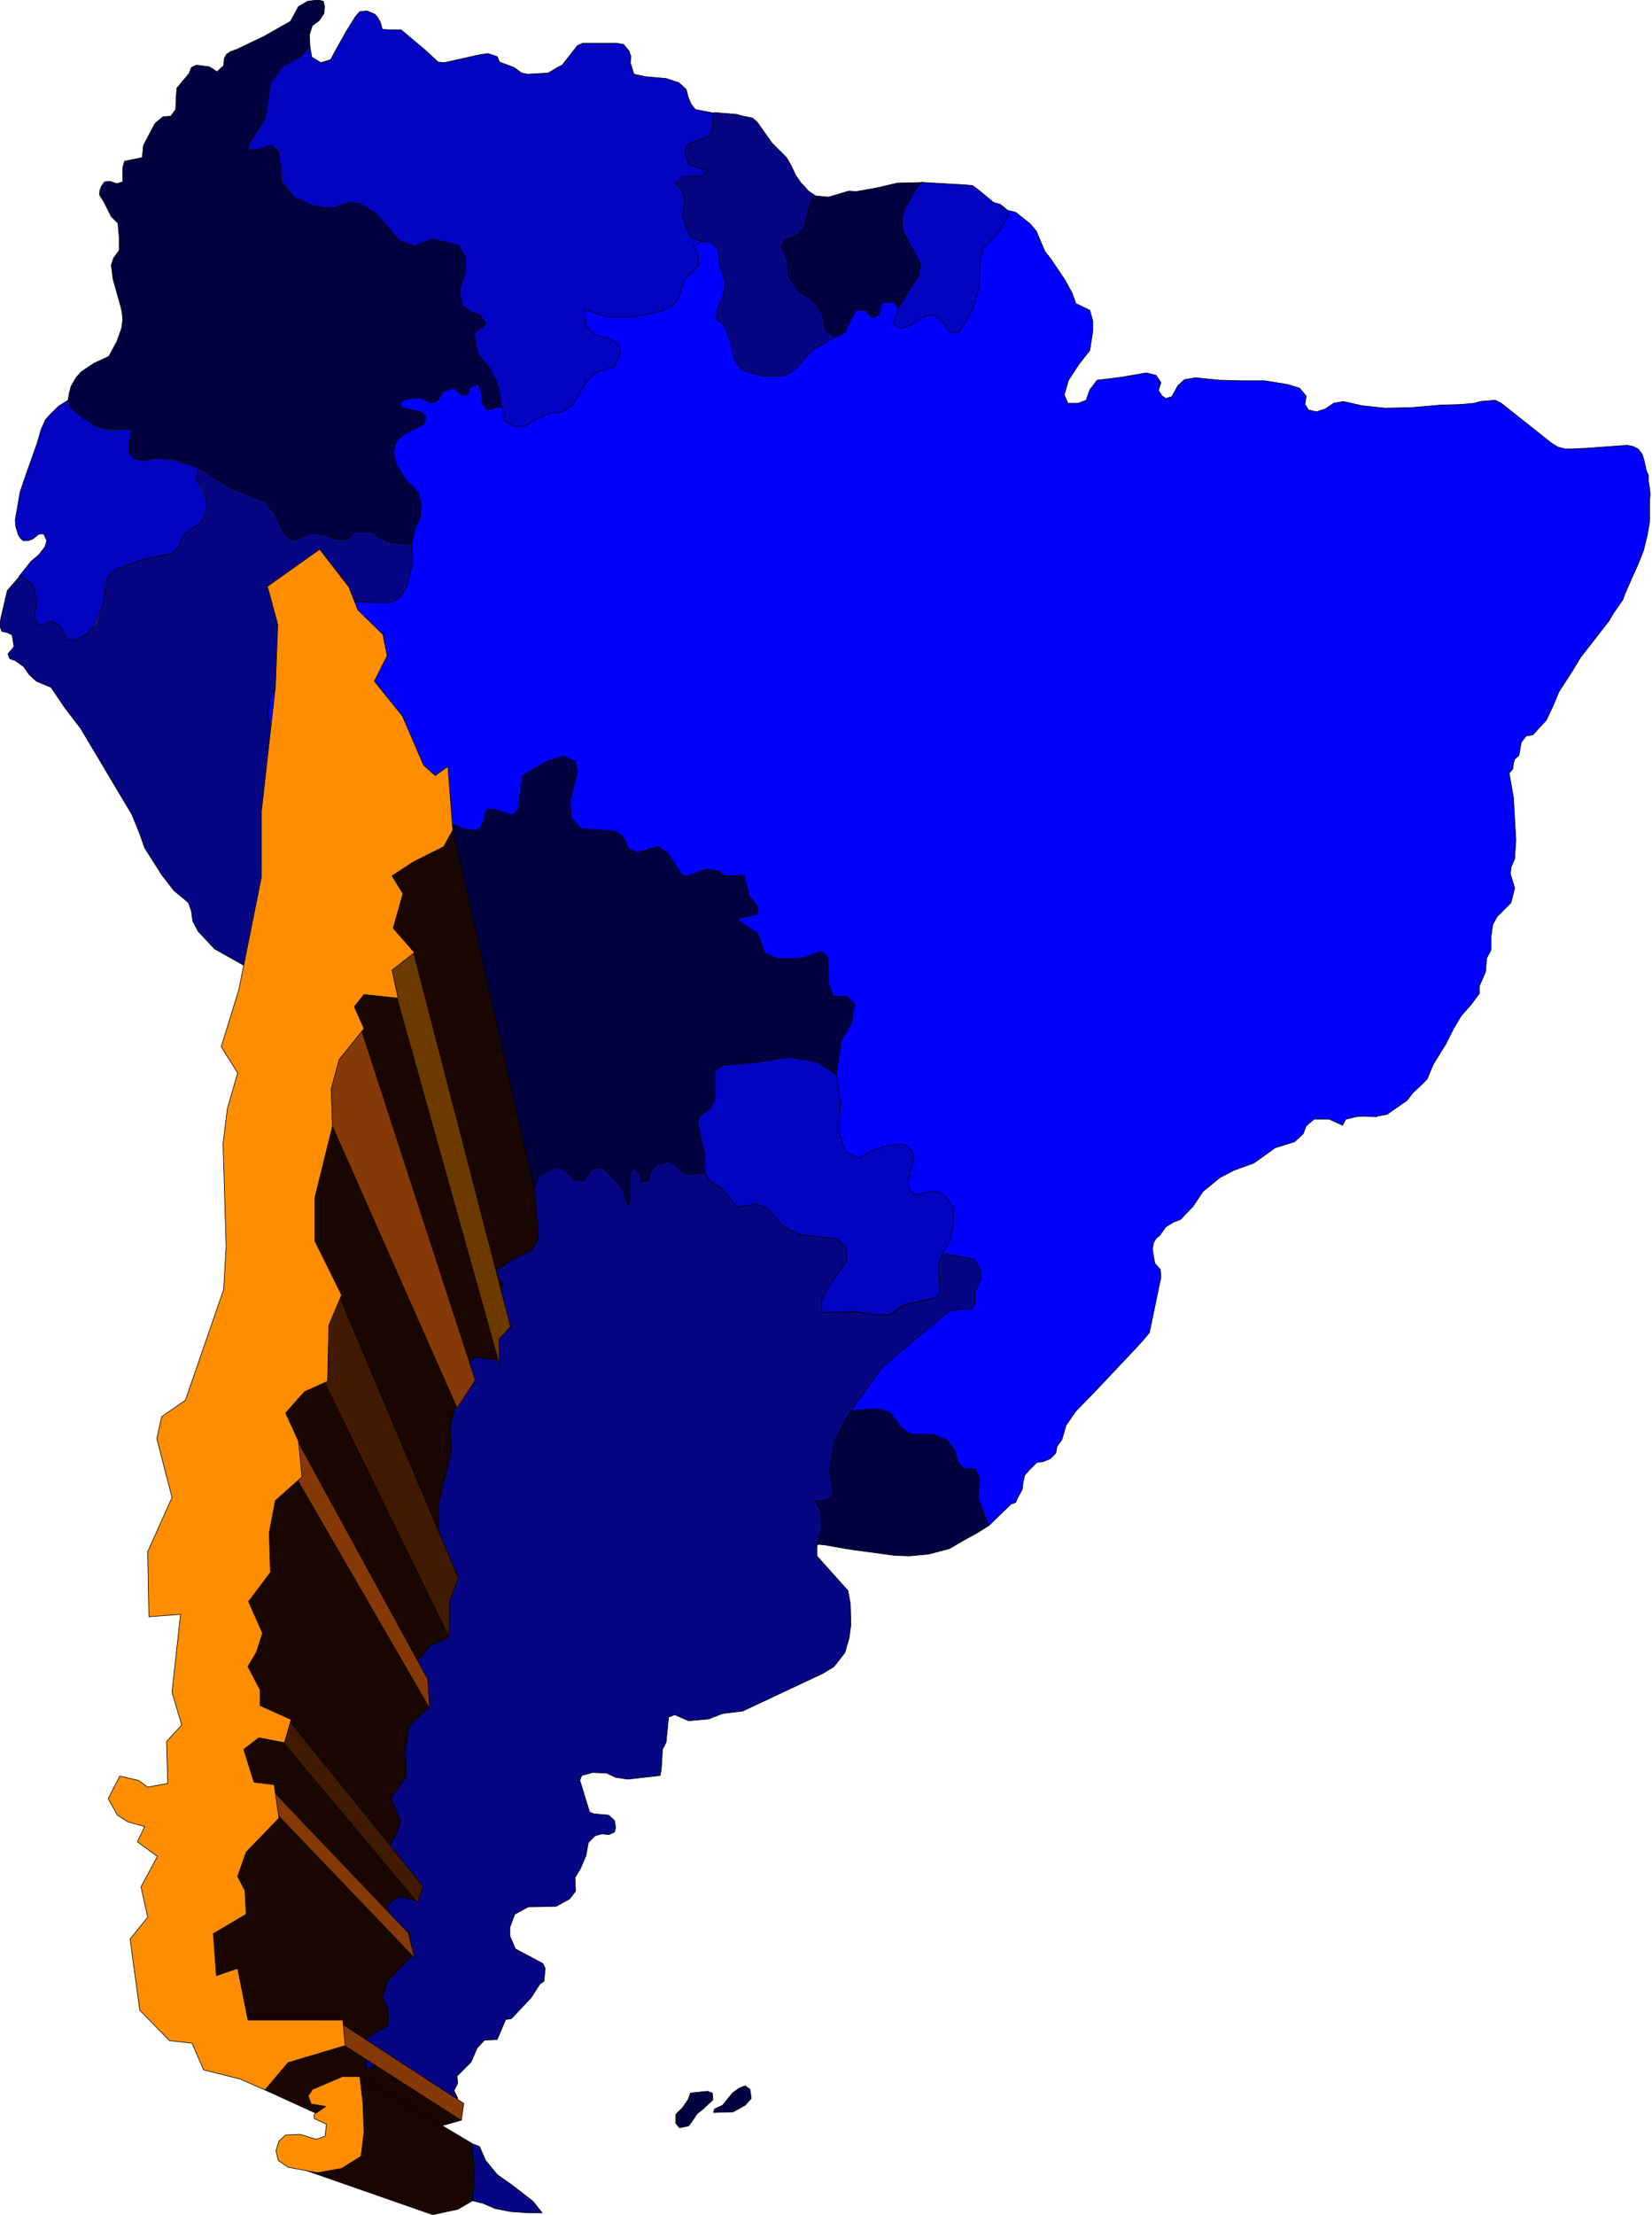 <svg xmlns="http://www.w3.org/2000/svg" fill-rule="evenodd" height="588.515" preserveAspectRatio="none" stroke-linecap="round" viewBox="0 0 2718 3642" width="439.129"><style>.pen0{stroke:#000;stroke-width:1;stroke-linejoin:round}.pen1{stroke:none}.brush2{fill:#0303c2}.brush3{fill:#060685}.brush4{fill:#010140}.brush7{fill:#1a0601}.brush9{fill:#853906}.brush10{fill:#401a01}.brush11{fill:#ff8d00}</style><path class="pen1" style="fill:#00f" d="m1658 346 13 3 10 8 14 11 10 12 14 33 10 13 23 34 12 22 4 11 2 6 23 11 5 18v16l-5 32-18 23-17 26-7 24 6 14h17l13-5 6-17 12-16 17-2 24-3 17-3 23-4 16 4 8 12-4 13 6 9 6 4 10-3 10-18 11-10 18-3 39 4 39 1h36l37 6 20 6 11 13-2 14 6 9 13 3 15-5 13-9 16-3 31 7 38 4 44-1 46-4 33-1 23-2 11-3 12-1 12-1 10 5 82 65 11 7 12 3h11l23-1 68-5 10 2 8 4 7 9 3 10 2 9 2 9 3 6v9l2 12 1 11-1 11v34l-4 23-6 24-9 23-10 22-11 25-4 11-16 23-7 12-28 36-18 23-14 23-22 34-10 24-11 23-11 12-11 12-11 2-8 10-2 11-2 11-7 6-2 7-1 9-6 7 7 40 2 35 2 35-2 31-6 14-1 11 7 23-6 24-23 23-7 13-3 20v22l-7 13-2 23-10 23v12l-14 19-16 18-13 22-12 24-21 34-10 24-11 11-12 11-10 13-33 23-16 3-1 1-22-1-12 1-17 4-5 10-22-10h-25l-13 11-5 13-14 13-32 10-35 25-33 12-23 12-28 23-16 24-21 22-11 4-13 8-10 14-6 5-4 7-2 10 2 13 2 11 9 10 1 13-19 91-11 13-11 12-65 69-34 35-16 23-7 24-8 11-2 11-9 9-12 5-10 1-11 11-9 10-3 13-1 10-3 6-4 7-4 9-8 3-36 35-557-43-170-807-650-481 516-839 791 5 101 3z"/><path class="pen0" fill="none" d="m1658 346 13 3 10 8 14 11 10 12 14 33 10 13 23 34 12 22 4 11 2 6 23 11 5 18v16l-5 32-18 23-17 26-7 24 6 14h17l13-5 6-17 12-16 17-2 24-3 17-3 23-4 16 4 8 12-4 13 6 9 6 4 10-3 10-18 11-10 18-3 39 4 39 1h36l37 6 20 6 11 13-2 14 6 9 13 3 15-5 13-9 16-3 31 7 38 4 44-1 46-4 33-1 23-2 11-3 12-1 12-1 10 5 82 65 11 7 12 3h11l23-1 68-5 10 2 8 4 7 9 3 10 2 9 2 9 3 6v9l2 12 1 11-1 11v34l-4 23-6 24-9 23-10 22-11 25-4 11-16 23-7 12-28 36-18 23-14 23-22 34-10 24-11 23-11 12-11 12-11 2-8 10-2 11-2 11-7 6-2 7-1 9-6 7 7 40 2 35 2 35-2 31-6 14-1 11 7 23-6 24-23 23-7 13-3 20v22l-7 13-2 23-10 23v12l-14 19-16 18-13 22-12 24-21 34-10 24-11 11-12 11-10 13-33 23-16 3-1 1-22-1-12 1-17 4-5 10-22-10h-25l-13 11-5 13-14 13-32 10-35 25-33 12-23 12-28 23-16 24-21 22-11 4-13 8-10 14-6 5-4 7-2 10 2 13 2 11 9 10 1 13-19 91-11 13-11 12-65 69-34 35-16 23-7 24-8 11-2 11-9 9-12 5-10 1-11 11-9 10-3 13-1 10-3 6-4 7-4 9-8 3-36 35-557-43-170-807-650-481 516-839 791 5 101 3h0"/><path class="pen1 brush2" d="m1155 397-14 8 8 14v18l-11 12-13 12-8 29-10 12-21 10-46 9h-42l-36-12-1 10 3 18 18 15 19 3 16 11 4 14-10 22-32 11-11 11-12 18-14 24-14 10-25 4-22 10-16 10-19 1-17-10-4-23-6-36-14-27-20-25-5-32 19-15-9-15-15-5-15-11-4-24 9-30 1-23-11-21-43-11-31 12-24-9-19-23-20-22-25-16-17-2-32 10-30-5-31-14-18-24-7-51-11-10-26 8-12-1v-9l27-41 9-60 20-27 29-16 16-16 3 17 15 9 16-5 7-13 19-34 15-24 7-8 12-1 7 3 5 2 5 5 5 9 3 11 10 1h21l13 11 25 21 23 21 10 1 58-13 14-2 15 5 4 9 24 9 12 9 10 2 34-2 15-9 8-4 25-32 9-4h55l12 2 9 11 3 9-1 10 6 19 19 4 11 1 23 2 21 7 12 11 3 12 5 12 7 9 31 6-2 8-1 23-9 9-16 5-16 7-4 13 6 19 31 10-10 10-32 1-11 10 11 12 5 16-4 26 12 32 20 10z"/><path class="pen0" fill="none" d="m1155 397-14 8 8 14v18l-11 12-13 12-8 29-10 12-21 10-46 9h-42l-36-12-1 10 3 18 18 15 19 3 16 11 4 14-10 22-32 11-11 11-12 18-14 24-14 10-25 4-22 10-16 10-19 1-17-10-4-23-6-36-14-27-20-25-5-32 19-15-9-15-15-5-15-11-4-24 9-30 1-23-11-21-43-11-31 12-24-9-19-23-20-22-25-16-17-2-32 10-30-5-31-14-18-24-7-51-11-10-26 8-12-1v-9l27-41 9-60 20-27 29-16 16-16 3 17 15 9 16-5 7-13 19-34 15-24 7-8 12-1 7 3 5 2 5 5 5 9 3 11 10 1h21l13 11 25 21 23 21 10 1 58-13 14-2 15 5 4 9 24 9 12 9 10 2 34-2 15-9 8-4 25-32 9-4h55l12 2 9 11 3 9-1 10 6 19 19 4 11 1 23 2 21 7 12 11 3 12 5 12 7 9 31 6-2 8-1 23-9 9-16 5-16 7-4 13 6 19 31 10-10 10-32 1-11 10 11 12 5 16-4 26 12 32 20 10h0"/><path class="pen1 brush2" d="m31 948 20-25 13-11 10-13 3-10-5-11h-8l-10 8-8 3h-8l-5-5-3-5-4-13-1-11 2-11 6-35 12-35 16-45 7-24 7-15 6-7 15-15 16-10 4 12 22 18 21 13 23 6 28-2 7 3-3 15-2 20 9 11 15 3 22-4 26 3 43 13-4 18 10 18 8 22-2 17-8 16-19 12-11 9-6 18-12 11-45 9-43 16-12 7-9 15-4 35-11 31-15 19-21 11-13-1-7-16-8-10-14-4-12 7-10-5-2-13 4-25-7-24-17-14h-6z"/><path class="pen0" fill="none" d="m31 948 20-25 13-11 10-13 3-10-5-11h-8l-10 8-8 3h-8l-5-5-3-5-4-13-1-11 2-11 6-35 12-35 16-45 7-24 7-15 6-7 15-15 16-10 4 12 22 18 21 13 23 6 28-2 7 3-3 15-2 20 9 11 15 3 22-4 26 3 43 13-4 18 10 18 8 22-2 17-8 16-19 12-11 9-6 18-12 11-45 9-43 16-12 7-9 15-4 35-11 31-15 19-21 11-13-1-7-16-8-10-14-4-12 7-10-5-2-13 4-25-7-24-17-14h-6 0"/><path class="pen1 brush2" d="m1520 300 69 4 11 1 12 9 23 19 11 3 12 10 1 8-15 27-27 28-5 24-1 39-11 37-22 38-15-1-12-17-16-12-14 3-23 15-16 5-12-7 8-27 21-34 13-19 2-20-10-19-13-24-6-12-1-12v-10l4-11 16-30 11-15h5z"/><path class="pen0" fill="none" d="m1520 300 69 4 11 1 12 9 23 19 11 3 12 10 1 8-15 27-27 28-5 24-1 39-11 37-22 38-15-1-12-17-16-12-14 3-23 15-16 5-12-7 8-27 21-34 13-19 2-20-10-19-13-24-6-12-1-12v-10l4-11 16-30 11-15h5"/><path class="pen1 brush2" d="m1551 2060-7 20 3 44-6 9-53 12-24 16-22 1-34-6-56 2v-20l10-23 31-42-1-22-18-15-53-5-30-12-25-28-20-12-34 6-13-9-11-22-21-13-7-13-1-31-11-47 2-15 18-12 9-20v-43l11-9 52-4 58-9 47 7 31 22 7 44-3 49 11 34 23 10 21-13 27-8 25-2 7 6 8 8 1 9-2 11-5 19-2 6 1 11 4 8 7 5 26-5h7l6 1 11 7 12 18 1 22-6 33-12 20z"/><path class="pen0" fill="none" d="m1551 2060-7 20 3 44-6 9-53 12-24 16-22 1-34-6-56 2v-20l10-23 31-42-1-22-18-15-53-5-30-12-25-28-20-12-34 6-13-9-11-22-21-13-7-13-1-31-11-47 2-15 18-12 9-20v-43l11-9 52-4 58-9 47 7 31 22 7 44-3 49 11 34 23 10 21-13 27-8 25-2 7 6 8 8 1 9-2 11-5 19-2 6 1 11 4 8 7 5 26-5h7l6 1 11 7 12 18 1 22-6 33-12 20h0"/><path class="pen1 brush3" d="m774 3523 15 6 10 23 19 23 24 17 35 27 15 19h-21l-30-2-26-5-21-9-17-4 3-29-1-36-4-30h-1z"/><path class="pen0" fill="none" d="m774 3523 15 6 10 23 19 23 24 17 35 27 15 19h-21l-30-2-26-5-21-9-17-4 3-29-1-36-4-30h0"/><path class="pen1 brush3" d="m666 1744-14-22-11-12-27-24-31-18-47-23-126-53-57-32-27-29-9-17-2-16-5-14-7-6-17-14-20-26-28-44-8-23-13-32-84-141-26-34-23-34-24-10-12-11-9-13-14-10-9-3-3-8 6-7 4-5-3-19-8-4-9-2-3-8 1-12 11-47 20-23h5l17 14 7 24-4 25 3 13 9 5 12-7 14 4 8 10 7 16 13 1 21-11 16-18 10-32 5-35 8-15 12-7 43-16 45-9 12-11 6-18 11-9 19-12 9-16 1-17-7-22-11-19 4-17 56 35 53 20 18 24 13 28 12 11h10l21-11 24 3 19 7 10 1 10-1 10-11 18-1 13 1 12 9 18 8 33 2 2 32-10 40-12 17-9 6-8 2-50-1-27 4-21 14-18 14-25 11-10 24 4 32 10 22-5 7-18 6-24 5-11 17-5 30 8 26 15 16 28 6 5 4-12 22 5 16 16 1 24 4 12 25 20 21 31 1 19-22 12-1 9 5 2 22 11 30 18 13 19-7 25-5 22 20 21 42 1 22-5 17-11 16 10 36 2 20-15 28-2 23 7 23 9 12 16 19 5 17-2 13-4 3-7 4-30 4v32l-58 40z"/><path class="pen0" fill="none" d="m666 1744-14-22-11-12-27-24-31-18-47-23-126-53-57-32-27-29-9-17-2-16-5-14-7-6-17-14-20-26-28-44-8-23-13-32-84-141-26-34-23-34-24-10-12-11-9-13-14-10-9-3-3-8 6-7 4-5-3-19-8-4-9-2-3-8 1-12 11-47 20-23h5l17 14 7 24-4 25 3 13 9 5 12-7 14 4 8 10 7 16 13 1 21-11 16-18 10-32 5-35 8-15 12-7 43-16 45-9 12-11 6-18 11-9 19-12 9-16 1-17-7-22-11-19 4-17 56 35 53 20 18 24 13 28 12 11h10l21-11 24 3 19 7 10 1 10-1 10-11 18-1 13 1 12 9 18 8 33 2 2 32-10 40-12 17-9 6-8 2-50-1-27 4-21 14-18 14-25 11-10 24 4 32 10 22-5 7-18 6-24 5-11 17-5 30 8 26 15 16 28 6 5 4-12 22 5 16 16 1 24 4 12 25 20 21 31 1 19-22 12-1 9 5 2 22 11 30 18 13 19-7 25-5 22 20 21 42 1 22-5 17-11 16 10 36 2 20-15 28-2 23 7 23 9 12 16 19 5 17-2 13-4 3-7 4-30 4v32l-58 40h0"/><path class="pen1 brush3" d="m1175 185 37 3 11 3 15 3 8 7 24 34 11 11 13 13 8 14 7 15 9 13 6 6 6 7 12 8-6 4-10 34-2 13-11 12-9 5-12 4-7 11 7 11 4 17 1 21 17 24 27 19 12 19 5 26 16 12-37 21-29 32-18 11h-37l-31-9-12-14-10-38-8-22-14-11 2-15 9-21 4-25-9-27-2-24-11-14-16-1-20-10-12-32 4-26-5-16-10-12 10-11h32l10-10-31-10-6-19 4-13 16-7 16-5 9-9 1-23 2-8v-1z"/><path class="pen0" fill="none" d="m1175 185 37 3 11 3 15 3 8 7 24 34 11 11 13 13 8 14 7 15 9 13 6 6 6 7 12 8-6 4-10 34-2 13-11 12-9 5-12 4-7 11 7 11 4 17 1 21 17 24 27 19 12 19 5 26 16 12-37 21-29 32-18 11h-37l-31-9-12-14-10-38-8-22-14-11 2-15 9-21 4-25-9-27-2-24-11-14-16-1-20-10-12-32 4-26-5-16-10-12 10-11h32l10-10-31-10-6-19 4-13 16-7 16-5 9-9 1-23 2-8h0"/><path class="pen1 brush3" d="M1344 2541v17l51 57 4 21 1 35-3 22-7 24-18 23-18 11-132 62-33 4-23 9-33 3-23-10-10 4-4 41-6 12-2 33-2 10-53 6-20-3-15-7-23-1-18 5-3 8 16 52 7 3 24 2 10 9 2 12-2 7-9 4-12-1-11 3-11 11-4 22-9 21-9 15 1 22-10 13-22 12-46 1-22 12-8 21v15l9 21 45 24 4 8-2 21-7 5-14 22-33 35-9 1-14 33-21 1-12 13-10 23-23 23 1 12-6 12 6 12v9l-110 2-9-10-4-43-6-4-16 7-11-10-4-46 13-20 19-1 9-13 1-16-11-13v-22l10-21 20-12 17-17 4-25-9-17-22-5-9-18-3-24 7-15 14-7 18 10 10-1 5-18-13-9-21-3v-21l-9-10-4-19 2-21 12-23-3-11-12-23 3-10 11-9 8-12 3-28-4-26 10-43 21-17 11-21-2-26-20-33 2-21 24-18 25-4v-66l13-22 4-15-2-12-24-45-5-51 10-55 12-34-5-49 8-34 15-11 11-10 10-19-12-21 10-25 39 3-10-24 16-11 12-12-16-9-11-17 15-29-4-15-11-18 13-17 54-20 8-14-4-32v-42l11-32 25-13 16 3 16 16 16 3 13-20 19-2 32 33 11 30 2-56 7-7 9 11 2 12 13-2 1-12 10-14 23-6 26 20 32-1 7 13 21 13 25 31 33-6 21 12 24 28 30 12 53 5 18 15 1 22-31 43-10 22v20l56-1 34 5h22l24-16 53-13 6-9-3-44 7-20 51 10 10 15 2 16-10 22v20l-4 8-38 4-109 91-53 73-27 50-8 47 6 42-11 9-19 1 9 14 2 30-8 29z"/><path class="pen0" fill="none" d="M1344 2541v17l51 57 4 21 1 35-3 22-7 24-18 23-18 11-132 62-33 4-23 9-33 3-23-10-10 4-4 41-6 12-2 33-2 10-53 6-20-3-15-7-23-1-18 5-3 8 16 52 7 3 24 2 10 9 2 12-2 7-9 4-12-1-11 3-11 11-4 22-9 21-9 15 1 22-10 13-22 12-46 1-22 12-8 21v15l9 21 45 24 4 8-2 21-7 5-14 22-33 35-9 1-14 33-21 1-12 13-10 23-23 23 1 12-6 12 6 12v9l-110 2-9-10-4-43-6-4-16 7-11-10-4-46 13-20 19-1 9-13 1-16-11-13v-22l10-21 20-12 17-17 4-25-9-17-22-5-9-18-3-24 7-15 14-7 18 10 10-1 5-18-13-9-21-3v-21l-9-10-4-19 2-21 12-23-3-11-12-23 3-10 11-9 8-12 3-28-4-26 10-43 21-17 11-21-2-26-20-33 2-21 24-18 25-4v-66l13-22 4-15-2-12-24-45-5-51 10-55 12-34-5-49 8-34 15-11 11-10 10-19-12-21 10-25 39 3-10-24 16-11 12-12-16-9-11-17 15-29-4-15-11-18 13-17 54-20 8-14-4-32v-42l11-32 25-13 16 3 16 16 16 3 13-20 19-2 32 33 11 30 2-56 7-7 9 11 2 12 13-2 1-12 10-14 23-6 26 20 32-1 7 13 21 13 25 31 33-6 21 12 24 28 30 12 53 5 18 15 1 22-31 43-10 22v20l56-1 34 5h22l24-16 53-13 6-9-3-44 7-20 51 10 10 15 2 16-10 22v20l-4 8-38 4-109 91-53 73-27 50-8 47 6 42-11 9-19 1 9 14 2 30-8 29h0"/><path class="pen1 brush4" d="m112 658 2-12 3-11 8-14 9-10 21-14 24-11 13-24 8-22 2-14-1-11-2-10-13-46-3-23 4-12 9-12v-23l-2-22-11-11-12-24-7-11v-7l3-8 5-7 9-1 11 4 10-3v-24l3-10 15-3 14-3 2-20 19-36 13-11 13-1 8-11 1-23 1-12 9-11 11-13 4-10 8-4 22 3 12 8 11-10 1-12 4-7 6-4 11-4 44-21 44-25 13-24 15-9 17-2 9 2 2 9-1 11-8 12-11 8-5 15 1 20-16 16-29 16-20 27-9 60-27 41v9l11 1 27-8 11 10 6 51 19 24 30 14 30 5 33-10 16 2 26 16 20 22 18 22 25 10 31-12 43 11 11 21-1 23-9 30 4 24 15 11 15 5 9 15-19 15 5 32 20 25 14 27 6 36-23 6-8-9-3-24-5-10-13 6-4 12h-10l-12-11-19 6-7 14-10 5-20-9-22 2-11 6 2 8 13 3 19 4 9 8-3 12-32 16-13 11-6 18 5 21 15 25 21 21 5 21-2 23-8 15-6 26-34-2-18-8-11-9-13-1-18 1-10 11-10 1-11-1-18-7-24-3-21 11h-10l-12-11-13-28-18-24-53-20-56-35-43-14-26-2-22 4-15-3-9-11 2-20 3-16-7-2-28 1-23-5-21-13-22-18-4-12z"/><path class="pen0" fill="none" d="m112 658 2-12 3-11 8-14 9-10 21-14 24-11 13-24 8-22 2-14-1-11-2-10-13-46-3-23 4-12 9-12v-23l-2-22-11-11-12-24-7-11v-7l3-8 5-7 9-1 11 4 10-3v-24l3-10 15-3 14-3 2-20 19-36 13-11 13-1 8-11 1-23 1-12 9-11 11-13 4-10 8-4 22 3 12 8 11-10 1-12 4-7 6-4 11-4 44-21 44-25 13-24 15-9 17-2 9 2 2 9-1 11-8 12-11 8-5 15 1 20-16 16-29 16-20 27-9 60-27 41v9l11 1 27-8 11 10 6 51 19 24 30 14 30 5 33-10 16 2 26 16 20 22 18 22 25 10 31-12 43 11 11 21-1 23-9 30 4 24 15 11 15 5 9 15-19 15 5 32 20 25 14 27 6 36-23 6-8-9-3-24-5-10-13 6-4 12h-10l-12-11-19 6-7 14-10 5-20-9-22 2-11 6 2 8 13 3 19 4 9 8-3 12-32 16-13 11-6 18 5 21 15 25 21 21 5 21-2 23-8 15-6 26-34-2-18-8-11-9-13-1-18 1-10 11-10 1-11-1-18-7-24-3-21 11h-10l-12-11-13-28-18-24-53-20-56-35-43-14-26-2-22 4-15-3-9-11 2-20 3-16-7-2-28 1-23-5-21-13-22-18-4-12h0"/><path class="pen1 brush4" d="m1341 322 22 2 34-10 11 1 34-6 34-8 44-1h-5l-11 15-16 30-4 11v10l1 12 5 12 14 24 10 19-3 20-12 19-22 34-6-9h-21l-3 20-12 6-11-13h-16l-11 21-7 16-16 7-16-12-5-26-12-19-27-19-17-24-1-21-4-17-7-11 7-11 12-4 9-5 11-12 2-13 10-34 6-4h-1z"/><path class="pen0" fill="none" d="m1341 322 22 2 34-10 11 1 34-6 34-8 44-1h-5l-11 15-16 30-4 11v10l1 12 5 12 14 24 10 19-3 20-12 19-22 34-6-9h-21l-3 20-12 6-11-13h-16l-11 21-7 16-16 7-16-12-5-26-12-19-27-19-17-24-1-21-4-17-7-11 7-11 12-4 9-5 11-12 2-13 10-34 6-4h0"/><path class="pen1 brush4" d="m1341 2541 6-2 11 1 22 4 24 4 23 3 44 6 25 1 32-3 34-9 24-14 22-12 19-12-18-45 3-33-7-15-20-1-9-10-4-18-14-19-24-9h-35l-15-10-20-26-20-6-44 3-27 50-8 47 6 42-11 9-19 1 9 14 2 30-8 29h-3z"/><path class="pen0" fill="none" d="m1341 2541 6-2 11 1 22 4 24 4 23 3 44 6 25 1 32-3 34-9 24-14 22-12 19-12-18-45 3-33-7-15-20-1-9-10-4-18-14-19-24-9h-35l-15-10-20-26-20-6-44 3-27 50-8 47 6 42-11 9-19 1 9 14 2 30-8 29h-3 0"/><path class="pen1 brush4" d="m1376 1767 8-55 17-31 5-29-12-14h-23l-8-21-1-42-10-11-31 11-41 1-22-9-11-32-32-21 2-5 29-6 1-12-14-18-9-34-31 1-11-8-20-3-33 12-8-4-22-34-16-11-35 9-13-5-10-21-12-8-57-5-16-17-2-28 12-48-4-18-20-8-29 10-37 22-6 43-2 13-8 9-8-2-22-7-13-1-4 15-3 8-4 9-9 3-11-1-9-2-22-10-32 1 22 20 21 42 1 22-5 17-11 16 10 36 2 20-15 28-2 23 7 23 9 12 16 19 5 17-2 13-4 3-7 4-30 4v32l21 20 11 22 5 29 16 12 20 15 4 25-8 12-3 22 27 32 14 30 14 42 21 11 10-11 11-32 25-13 16 3 16 16 16 3 13-20 19-2 32 33 6 21 5 9 2-22v-34l7-7 9 11 2 12 13-2 1-12 10-14 23-6 26 20 10 2 22-3-1-31-11-47 2-15 18-12 9-20v-43l11-9 52-4 58-9 47 8 31 21z"/><path class="pen0" fill="none" d="m1376 1767 8-55 17-31 5-29-12-14h-23l-8-21-1-42-10-11-31 11-41 1-22-9-11-32-32-21 2-5 29-6 1-12-14-18-9-34-31 1-11-8-20-3-33 12-8-4-22-34-16-11-35 9-13-5-10-21-12-8-57-5-16-17-2-28 12-48-4-18-20-8-29 10-37 22-6 43-2 13-8 9-8-2-22-7-13-1-4 15-3 8-4 9-9 3-11-1-9-2-22-10-32 1 22 20 21 42 1 22-5 17-11 16 10 36 2 20-15 28-2 23 7 23 9 12 16 19 5 17-2 13-4 3-7 4-30 4v32l21 20 11 22 5 29 16 12 20 15 4 25-8 12-3 22 27 32 14 30 14 42 21 11 10-11 11-32 25-13 16 3 16 16 16 3 13-20 19-2 32 33 6 21 5 9 2-22v-34l7-7 9 11 2 12 13-2 1-12 10-14 23-6 26 20 10 2 22-3-1-31-11-47 2-15 18-12 9-20v-43l11-9 52-4 58-9 47 8 31 21h0"/><path class="pen1 brush4" d="m1118 3498-6-7v-15l11-11 9-13 4-11 28-3 8 3 1 11-17 16-9 7-8 12-6 8-14 3h-1z"/><path class="pen0" fill="none" d="m1118 3498-6-7v-15l11-11 9-13 4-11 28-3 8 3 1 11-17 16-9 7-8 12-6 8-14 3h0"/><path class="pen1 brush4" d="m1174 3472 2-5 13-6 16-20 11-8 10-4 8 6 2 15-10 11-20 11-32 1v-1z"/><path class="pen0" fill="none" d="m1174 3472 2-5 13-6 16-20 11-8 10-4 8 6 2 15-10 11-20 11-32 1h0"/><path class="pen1" style="fill:#851f06" d="m546 3173-2-50 19-20-13-39 11-93-38 3-1-78 28-64-18-71 7-25 28-20 45-132 3-52-3-122 5-42 12-43-19-31 21-69 27-133v-78l16-148 3-75-12-46 62-45 35 46 11 27 30 29 5 25-16 31 34 41 25 59 14 12 15-10 6 76-11 19-36 18-25 17 13 21-12 41 26 29-27 21 7 34-41-5-11 16 11 26-30 36-9 35 1 45-21 85v52l32 64-15 36-2 67-27 12-23 26 15 34 5 42-32 29-7 38 1 47-25 35 16 38-7 22-11 18 15 27v19l37 17-8 27-30-6-18 14 12 40 24 3 6 39-40 41-10 29 9 17 1 28-38 23 2 50 26-9 12 63h114l2 30-67 19-28 34-30-14-44-11-13-31-27-3-35-37-12-84 21-27-8-36 20-36-24-17 9-18-21-7-13-7-10-20 14-27 22 5 11 9 24-5z"/><path class="pen0" fill="none" d="m546 3173-2-50 19-20-13-39 11-93-38 3-1-78 28-64-18-71 7-25 28-20 45-132 3-52-3-122 5-42 12-43-19-31 21-69 27-133v-78l16-148 3-75-12-46 62-45 35 46 11 27 30 29 5 25-16 31 34 41 25 59 14 12 15-10 6 76-11 19-36 18-25 17 13 21-12 41 26 29-27 21 7 34-41-5-11 16 11 26-30 36-9 35 1 45-21 85v52l32 64-15 36-2 67-27 12-23 26 15 34 5 42-32 29-7 38 1 47-25 35 16 38-7 22-11 18 15 27v19l37 17-8 27-30-6-18 14 12 40 24 3 6 39-40 41-10 29 9 17 1 28-38 23 2 50 26-9 12 63h114l2 30-67 19-28 34-30-14-44-11-13-31-27-3-35-37-12-84 21-27-8-36 20-36-24-17 9-18-21-7-13-7-10-20 14-27 22 5 11 9 24-5h0"/><path class="pen1" style="fill:#c22903" d="m777 3618-24 14-29 5-34-6-13-8-2-12 4-11 8-7 17-1 19 5 10-3 2-15-14-6-1-6 15-9-18-2-4-10 6-8 35-15h21l4 30 1 36-3 29z"/><path class="pen0" fill="none" d="m777 3618-24 14-29 5-34-6-13-8-2-12 4-11 8-7 17-1 19 5 10-3 2-15-14-6-1-6 15-9-18-2-4-10 6-8 35-15h21l4 30 1 36-3 29h0"/><path class="pen1 brush7" d="m662 3539 28-34 67-19-2-30-126-63-26 9-2-50 38-23-1-28-9-17 10-29 40-41-6-39-24-3-12-40 18-14 30 6 8-27-37-17v-19l-15-27 11-18 7-22-16-38 25-35-1-47 7-38 32-29-5-42-15-34 23-26 27-12 2-67 15-36-32-64v-52l21-85-1-45 9-35 30-36-11-26 11-16 41 5-7-34 27-21-26-29 12-41-13-21 25-17 36-18 11-19-6-76-135-595-15 28-50 24-35 23 18 30-16 56 35 40-37 30 10 45-56-6-16 20 16 37-42 50-12 48 2 62-29 117v72l43 88-20 50-2 92-38 17-31 35 21 46 6 59-44 40-10 52 2 65-36 48 23 52-10 32-14 23 20 38v26l51 23-11 38-42-8-25 19 17 54 33 4 8 55-54 56-14 40 12 23 2 40-54 31 5 69 35-12 17 85h156l4 42-94 28-38 45 226 103z"/><path class="pen0" fill="none" d="m662 3539 28-34 67-19-2-30-126-63-26 9-2-50 38-23-1-28-9-17 10-29 40-41-6-39-24-3-12-40 18-14 30 6 8-27-37-17v-19l-15-27 11-18 7-22-16-38 25-35-1-47 7-38 32-29-5-42-15-34 23-26 27-12 2-67 15-36-32-64v-52l21-85-1-45 9-35 30-36-11-26 11-16 41 5-7-34 27-21-26-29 12-41-13-21 25-17 36-18 11-19-6-76-135-595-15 28-50 24-35 23 18 30-16 56 35 40-37 30 10 45-56-6-16 20 16 37-42 50-12 48 2 62-29 117v72l43 88-20 50-2 92-38 17-31 35 21 46 6 59-44 40-10 52 2 65-36 48 23 52-10 32-14 23 20 38v26l51 23-11 38-42-8-25 19 17 54 33 4 8 55-54 56-14 40 12 23 2 40-54 31 5 69 35-12 17 85h156l4 42-94 28-38 45 226 103h0"/><path class="pen1" style="fill:#6c3901" d="m680 1564 160 617-19 21 1 43-197-705 55 24z"/><path class="pen0" fill="none" d="m680 1564 160 617-19 21 1 43-197-705 55 24h0"/><path class="pen1 brush9" d="m594 1691 188 578-30 46-255-576 97-48z"/><path class="pen0" fill="none" d="m594 1691 188 578-30 46-255-576 97-48h0"/><path class="pen1 brush10" d="m558 2130 196 464-14 39-1 59-269-550 88-12z"/><path class="pen0" fill="none" d="m558 2130 196 464-14 39-1 59-269-550 88-12h0"/><path class="pen1 brush9" d="m465 2391 242 418-3-48-253-463 14 93z"/><path class="pen0" fill="none" d="m465 2391 242 418-3-48-253-463 14 93h0"/><path class="pen1 brush9" d="m559 3358 200 128 4-28-204-133v34-1z"/><path class="pen0" fill="none" d="m559 3358 200 128 4-28-204-133v34h0"/><path class="pen1 brush9" d="m445 2940 227 238 10 41-227-237-10-42z"/><path class="pen0" fill="none" d="m445 2940 227 238 10 41-227-237-10-42h0"/><path class="pen1 brush10" d="m462 2860 225 268 9-27-219-271-15 30z"/><path class="pen0" fill="none" d="m462 2860 225 268 9-27-219-271-15 30h0"/><path class="pen1 brush7" d="m473 3558 89 7 32-20 5-40-2-49-5-42 183 109 4 30 1 36-3 29-24 14-41 9-238-83h-1z"/><path class="pen0" fill="none" d="m473 3558 89 7 32-20 5-40-2-49-5-42 183 109 4 30 1 36-3 29-24 14-41 9-238-83h0"/><path class="pen1 brush11" d="m594 3545-32 20-40 7-48-9-16-11-4-16 5-16 11-10 24-1 26 8 15-5 2-20-20-9v-7l19-13-24-4-5-13 7-11 49-21h29l5 42 2 49-5 40z"/><path class="pen0" fill="none" d="m594 3545-32 20-40 7-48-9-16-11-4-16 5-16 11-10 24-1 26 8 15-5 2-20-20-9v-7l19-13-24-4-5-13 7-11 49-21h29l5 42 2 49-5 40h0"/><path class="pen1 brush11" d="m276 2932-2-69 25-27-16-54 14-128-52 4-2-107 40-89-25-97 8-36 39-27 63-182 4-71-5-169 7-57 17-59-27-43 29-94 37-185v-107l23-205 4-103-17-63 86-61 48 62 15 38 41 40 7 35-21 42 46 57 35 81 19 17 21-15 8 105-15 27-50 25-35 23 18 29-16 57 35 40-37 29 10 46-56-6-16 20 16 36-41 51-13 48 2 62-29 117v71l44 89-21 50-2 92-38 17-31 35 21 46 6 59-44 39-10 53 2 65-36 48 23 52-10 31-14 24 20 38v26l51 23-11 38-42-8-25 19 17 54 33 4 8 55-54 56-14 40 12 23 2 39-54 32 5 69 35-12 17 85h156l4 42-94 28-38 45-41-18-60-15-19-44-37-4-49-50-16-117 29-36-11-50 27-50-33-24 12-25-28-8-17-11-15-27 19-37 31 7 15 11 33-6z"/><path class="pen0" fill="none" d="m276 2932-2-69 25-27-16-54 14-128-52 4-2-107 40-89-25-97 8-36 39-27 63-182 4-71-5-169 7-57 17-59-27-43 29-94 37-185v-107l23-205 4-103-17-63 86-61 48 62 15 38 41 40 7 35-21 42 46 57 35 81 19 17 21-15 8 105-15 27-50 25-35 23 18 29-16 57 35 40-37 29 10 46-56-6-16 20 16 36-41 51-13 48 2 62-29 117v71l44 89-21 50-2 92-38 17-31 35 21 46 6 59-44 39-10 53 2 65-36 48 23 52-10 31-14 24 20 38v26l51 23-11 38-42-8-25 19 17 54 33 4 8 55-54 56-14 40 12 23 2 39-54 32 5 69 35-12 17 85h156l4 42-94 28-38 45-41-18-60-15-19-44-37-4-49-50-16-117 29-36-11-50 27-50-33-24 12-25-28-8-17-11-15-27 19-37 31 7 15 11 33-6h0"/></svg>
